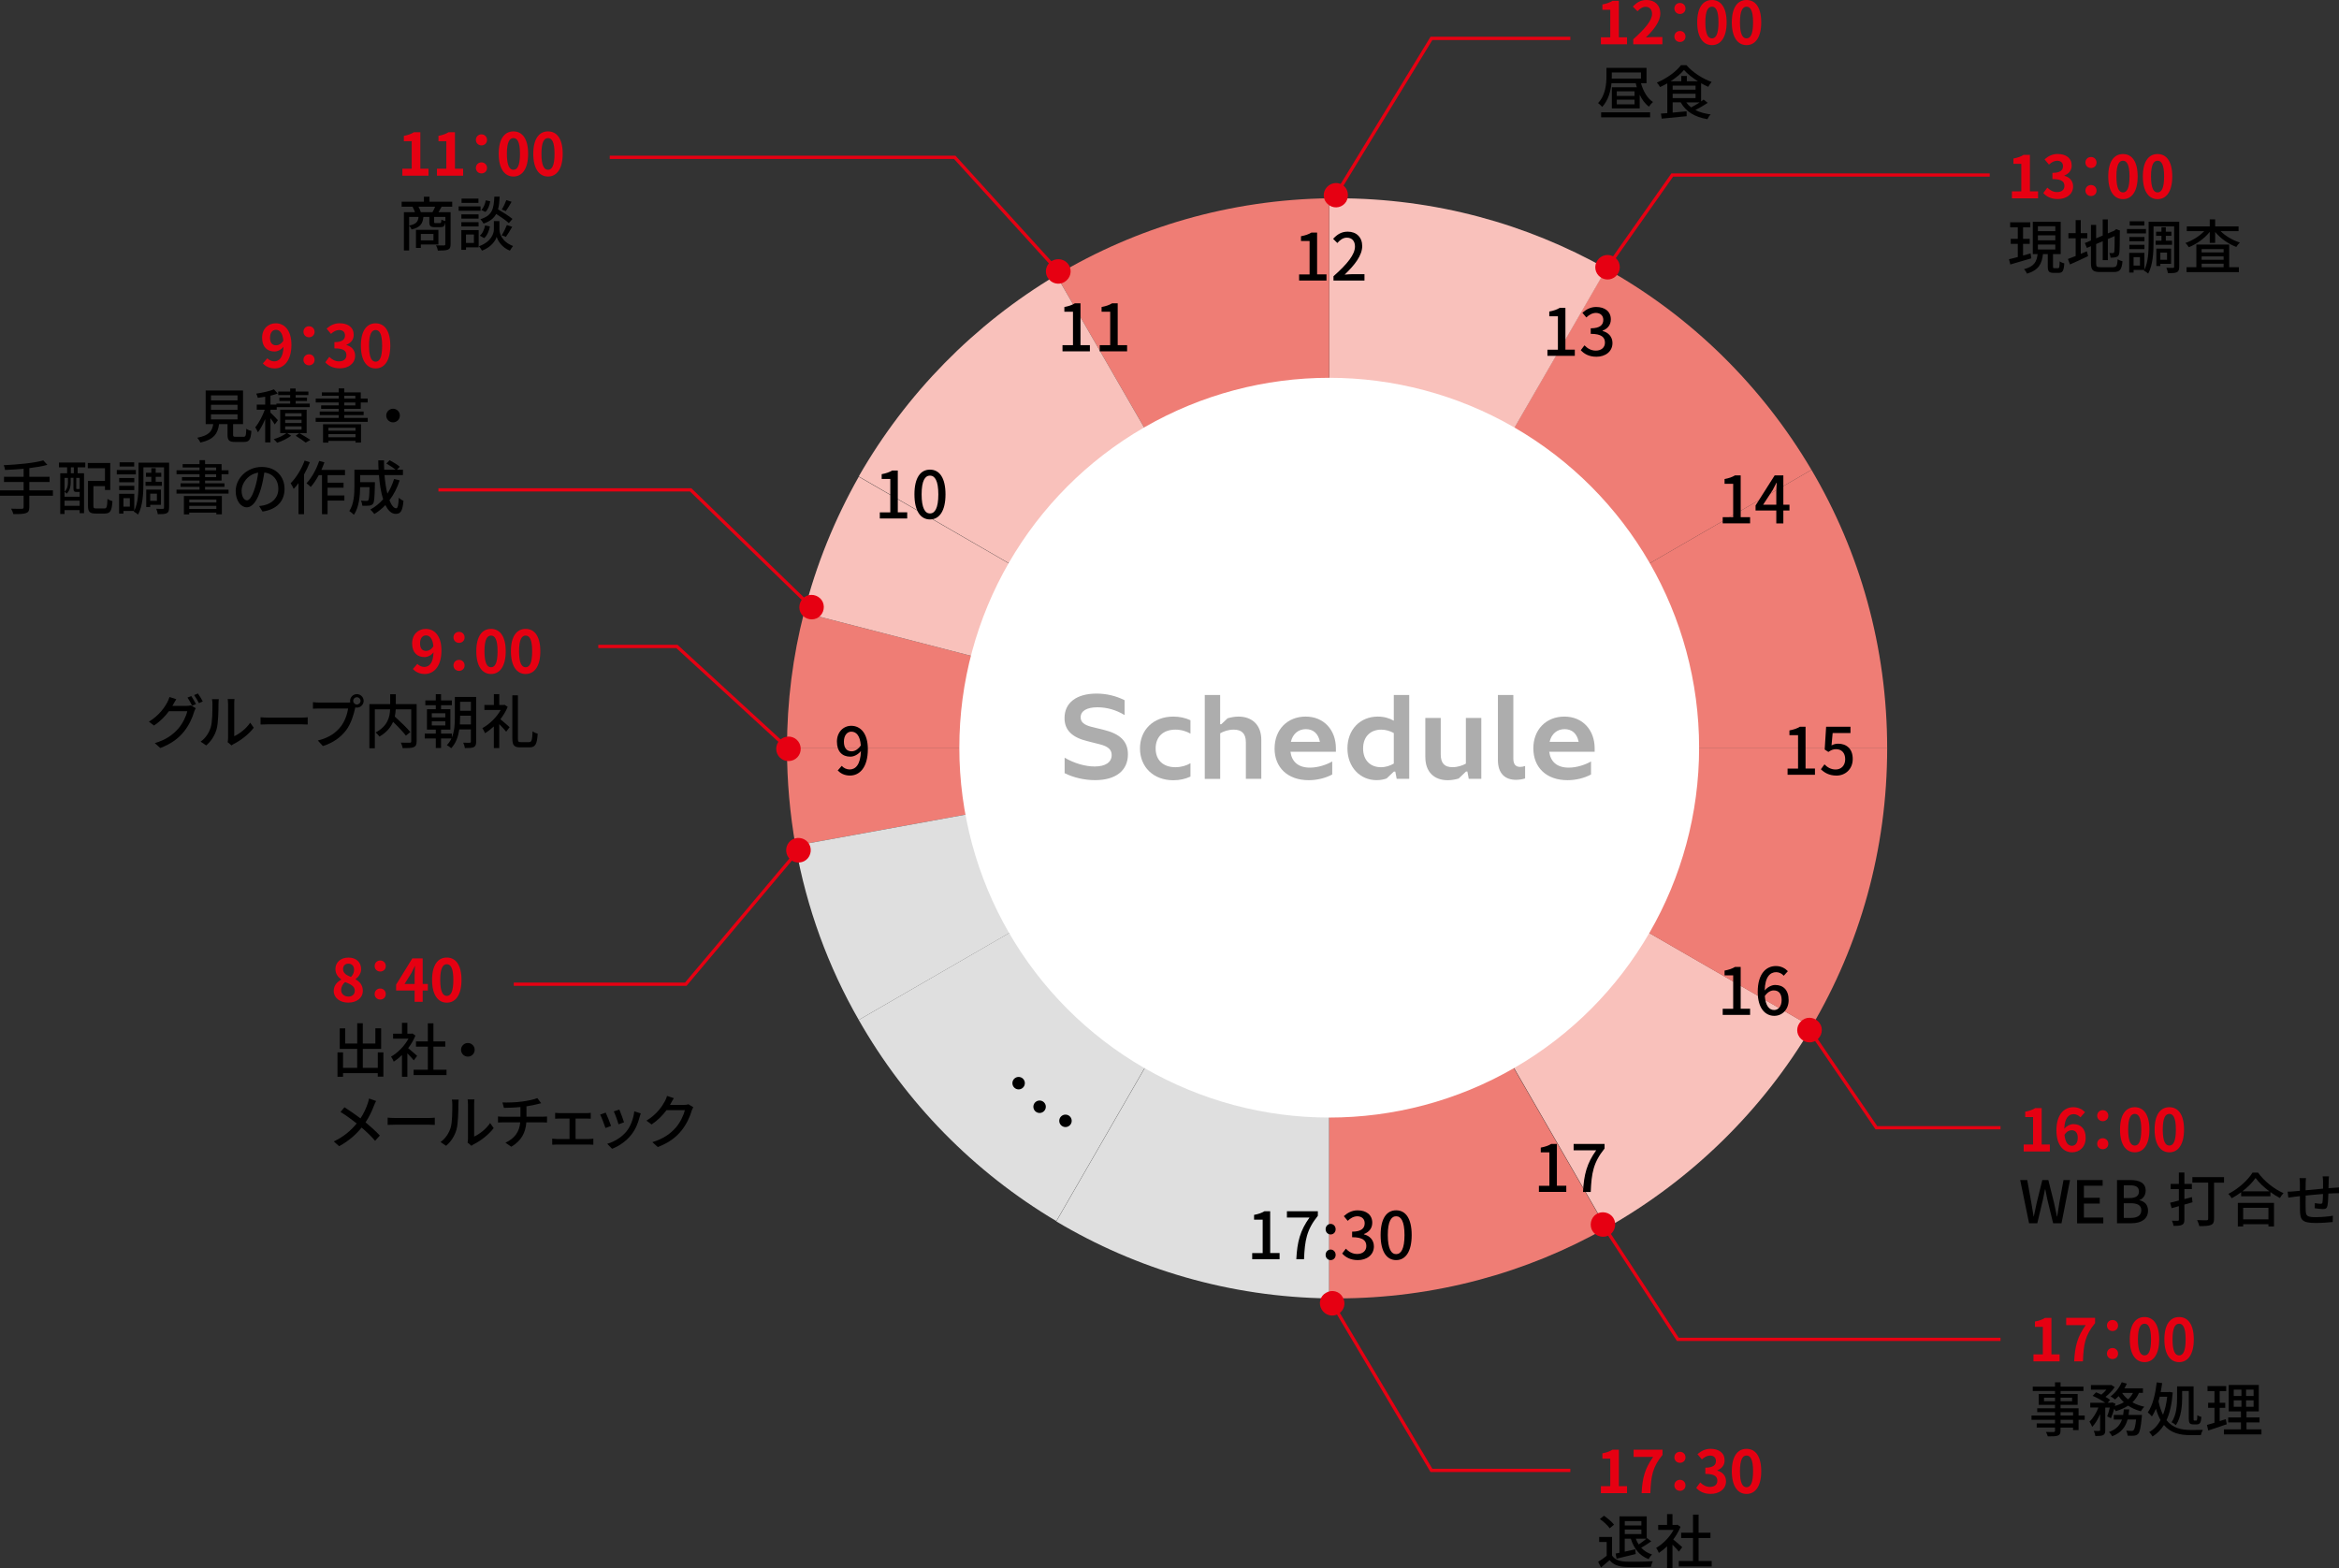 <?xml version="1.0" encoding="UTF-8"?>
<svg id="_レイヤー_2" data-name="レイヤー_2" xmlns="http://www.w3.org/2000/svg" viewBox="0 0 713.92 478.63">
  <rect x="0" y="0" width="713.92" height="478.63" fill="#333333" stroke="none"/>
  <defs>
    <style>
      .cls-1 {
        fill: none;
        stroke: #e60012;
        stroke-miterlimit: 10;
        stroke-width: 1px;
      }

      .cls-2 {
        fill: #dfdfdf;
      }

      .cls-3 {
        fill: #ef7d75;
      }

      .cls-4 {
        isolation: isolate;
      }

      .cls-5 {
        fill: #fff;
      }

      .cls-6 {
        fill: #f9c1bb;
      }

      .cls-7 {
        fill: #adadad;
      }

      .cls-8 {
        fill: #e60012;
      }
    </style>
  </defs>
  <g id="_レイヤー_1-2" data-name="レイヤー_1">
    <g>
      <g>
        <path class="cls-3" d="M405.71,228.42h0l147.2-85c-15.1-25.6-36.7-46.9-62.7-61.4l-84.5,146.4h0Z"/>
        <path class="cls-3" d="M576.01,228.42c0-31-8.4-60.1-23.1-85l-147.2,85h170.3Z"/>
        <path class="cls-6" d="M490.31,374.82c25.9-14.6,47.6-35.8,62.7-61.4l-147.2-85,84.5,146.4Z"/>
        <path class="cls-2" d="M405.71,228.42l-83.3,144.4c24.5,14.6,52.9,23.1,83.3,23.5v-167.9h0Z"/>
        <path class="cls-6" d="M490.31,82.02c-24.3-13.7-52.3-21.5-82.2-21.5h-2.4v167.9l84.6-146.4Z"/>
        <path class="cls-3" d="M405.71,228.42v167.9h2.4c29.8,0,57.9-7.8,82.1-21.5l-84.5-146.4h0Z"/>
        <path class="cls-3" d="M405.71,228.42h0l147.2,85c14.7-24.9,23.1-54,23.1-85h-170.3Z"/>
        <path class="cls-2" d="M262.11,311.32c14.4,25.3,35.2,46.5,60.3,61.4l83.3-144.4-143.6,83Z"/>
        <path class="cls-3" d="M405.71,60.52c-30.4.4-58.9,8.9-83.3,23.5l83.3,144.4V60.52h0Z"/>
        <g>
          <path class="cls-3" d="M240.21,228.42c0,10.1.9,20,2.6,29.7l162.9-29.7h-165.5Z"/>
          <path class="cls-2" d="M405.71,228.42l-162.9,29.7c3.4,19.1,10,37,19.3,53.2l143.6-82.9Z"/>
        </g>
        <path class="cls-6" d="M405.71,228.42h0l-83.3-144.4c-25,14.9-45.8,36.1-60.3,61.4l143.6,83Z"/>
        <g>
          <path class="cls-3" d="M240.21,228.42h165.5l-160.3-41.4c-3.4,13.2-5.2,27.1-5.2,41.4Z"/>
          <path class="cls-6" d="M262.11,145.52c-7.3,12.9-13,26.8-16.7,41.5l160.3,41.4h0l-143.6-82.9Z"/>
        </g>
        <g class="cls-4">
          <path d="M396.51,83.76h3.21v-10.2h-2.63v-1.45c1.37-.26,2.35-.6,3.19-1.12h1.73v12.76h2.87v1.89h-8.36v-1.89Z"/>
          <path d="M407.02,84.31c4.32-3.82,6.55-6.67,6.55-9.08,0-1.59-.86-2.69-2.49-2.69-1.16,0-2.11.74-2.89,1.63l-1.29-1.27c1.25-1.35,2.55-2.19,4.46-2.19,2.69,0,4.42,1.75,4.42,4.4,0,2.83-2.25,5.75-5.36,8.72.76-.08,1.67-.14,2.39-.14h3.66v1.95h-9.46v-1.33Z"/>
        </g>
        <g class="cls-4">
          <path d="M382.19,382.48h3.21v-10.2h-2.63v-1.45c1.37-.26,2.35-.6,3.19-1.12h1.73v12.76h2.87v1.89h-8.36v-1.89Z"/>
          <path d="M399.69,371.64h-6.89v-1.93h9.44v1.39c-3.45,4.3-3.98,7.53-4.22,13.26h-2.35c.26-5.36,1.2-8.78,4.02-12.72Z"/>
          <path d="M404.61,375.21c0-.94.68-1.63,1.53-1.63s1.53.7,1.53,1.63-.68,1.59-1.53,1.59-1.53-.68-1.53-1.59ZM404.61,383.04c0-.94.68-1.63,1.53-1.63s1.53.7,1.53,1.63-.68,1.59-1.53,1.59-1.53-.66-1.53-1.59Z"/>
          <path d="M409.67,382.62l1.12-1.47c.86.88,1.95,1.61,3.46,1.61,1.65,0,2.79-.92,2.79-2.43,0-1.63-1.04-2.69-4.34-2.69v-1.69c2.89,0,3.84-1.1,3.84-2.57,0-1.29-.86-2.11-2.25-2.13-1.13.02-2.09.58-2.93,1.39l-1.19-1.43c1.16-1.04,2.51-1.77,4.2-1.77,2.63,0,4.48,1.35,4.48,3.78,0,1.69-.98,2.87-2.53,3.45v.1c1.69.42,3.03,1.69,3.03,3.66,0,2.65-2.21,4.2-4.9,4.2-2.31,0-3.8-.92-4.78-2.01Z"/>
          <path d="M421.4,376.98c0-5.08,1.85-7.55,4.74-7.55s4.74,2.49,4.74,7.55-1.87,7.65-4.74,7.65-4.74-2.55-4.74-7.65ZM428.69,376.98c0-4.2-1.06-5.73-2.55-5.73s-2.55,1.53-2.55,5.73,1.06,5.83,2.55,5.83,2.55-1.59,2.55-5.83Z"/>
        </g>
        <g class="cls-4">
          <path d="M545.6,234.6h3.21v-10.2h-2.63v-1.45c1.37-.26,2.35-.6,3.19-1.12h1.73v12.76h2.87v1.89h-8.36v-1.89Z"/>
          <path d="M555.78,234.8l1.09-1.49c.84.84,1.89,1.57,3.42,1.57,1.65,0,2.91-1.17,2.91-3.13s-1.11-3.07-2.79-3.07c-.94,0-1.49.28-2.35.84l-1.12-.74.44-6.95h7.43v1.93h-5.44l-.34,3.76c.62-.32,1.21-.52,2.01-.52,2.45,0,4.46,1.45,4.46,4.66s-2.37,5.08-4.94,5.08c-2.31,0-3.76-.94-4.8-1.95Z"/>
        </g>
        <g class="cls-4">
          <path d="M256.93,233.78c.58.66,1.47,1.09,2.41,1.09,1.77,0,3.31-1.43,3.44-5.62-.86,1.06-2.11,1.71-3.23,1.71-2.45,0-4.1-1.53-4.1-4.6,0-2.91,1.99-4.82,4.36-4.82,2.81,0,5.08,2.27,5.08,7.11,0,5.78-2.63,8.08-5.46,8.08-1.69,0-2.89-.68-3.74-1.55l1.23-1.41ZM262.74,227.53c-.22-2.89-1.31-4.2-2.91-4.2-1.25,0-2.25,1.13-2.25,3.05s.84,2.95,2.37,2.95c.9,0,1.91-.52,2.79-1.79Z"/>
        </g>
        <g class="cls-4">
          <path d="M268.53,156.39h3.21v-10.2h-2.63v-1.45c1.37-.26,2.35-.6,3.19-1.12h1.73v12.76h2.87v1.89h-8.36v-1.89Z"/>
          <path d="M279.11,150.9c0-5.08,1.85-7.55,4.74-7.55s4.74,2.49,4.74,7.55-1.87,7.65-4.74,7.65-4.74-2.55-4.74-7.65ZM286.4,150.9c0-4.2-1.06-5.73-2.55-5.73s-2.55,1.53-2.55,5.73,1.06,5.83,2.55,5.83,2.55-1.59,2.55-5.83Z"/>
        </g>
        <g class="cls-4">
          <path d="M324.29,105.36h3.21v-10.2h-2.63v-1.45c1.37-.26,2.35-.6,3.19-1.12h1.73v12.76h2.87v1.89h-8.36v-1.89Z"/>
          <path d="M335.65,105.36h3.21v-10.2h-2.63v-1.45c1.37-.26,2.35-.6,3.19-1.12h1.73v12.76h2.87v1.89h-8.36v-1.89Z"/>
        </g>
        <g class="cls-4">
          <path d="M525.8,157.87h3.21v-10.2h-2.63v-1.45c1.37-.26,2.35-.6,3.19-1.12h1.73v12.76h2.87v1.89h-8.36v-1.89Z"/>
          <path d="M546.19,155.82h-1.87v3.94h-2.15v-3.94h-6.33v-1.53l5.83-9.18h2.65v8.94h1.87v1.77ZM542.17,154.05v-3.84c0-.8.08-2.03.12-2.83h-.08c-.36.74-.76,1.49-1.17,2.25l-2.89,4.42h4.02Z"/>
        </g>
        <g class="cls-4">
          <path d="M525.8,307.91h3.21v-10.2h-2.63v-1.45c1.37-.26,2.35-.6,3.19-1.12h1.73v12.76h2.87v1.89h-8.36v-1.89Z"/>
          <path d="M544.44,297.83c-.54-.64-1.43-1.09-2.29-1.09-1.87,0-3.42,1.41-3.52,5.6.86-1.06,2.13-1.69,3.19-1.69,2.47,0,4.12,1.51,4.12,4.62,0,2.91-1.99,4.8-4.38,4.8-2.79,0-5.06-2.33-5.06-7.31,0-5.64,2.65-7.89,5.54-7.89,1.63,0,2.83.7,3.66,1.57l-1.25,1.39ZM543.8,305.26c0-1.89-.84-2.95-2.41-2.95-.86,0-1.85.46-2.73,1.71.24,2.91,1.29,4.28,2.87,4.28,1.27,0,2.27-1.16,2.27-3.05Z"/>
        </g>
        <g class="cls-4">
          <path d="M472.3,106.74h3.21v-10.2h-2.63v-1.45c1.37-.26,2.35-.6,3.19-1.12h1.73v12.76h2.87v1.89h-8.36v-1.89Z"/>
          <path d="M482.5,106.88l1.12-1.47c.86.88,1.95,1.61,3.46,1.61,1.65,0,2.79-.92,2.79-2.43,0-1.63-1.04-2.69-4.34-2.69v-1.69c2.89,0,3.84-1.1,3.84-2.57,0-1.29-.86-2.11-2.25-2.13-1.13.02-2.09.58-2.93,1.39l-1.2-1.43c1.16-1.04,2.51-1.77,4.2-1.77,2.63,0,4.48,1.35,4.48,3.78,0,1.69-.98,2.87-2.53,3.45v.1c1.69.42,3.03,1.69,3.03,3.66,0,2.65-2.21,4.2-4.9,4.2-2.31,0-3.8-.92-4.78-2.01Z"/>
        </g>
        <g class="cls-4">
          <path d="M469.7,361.94h3.21v-10.2h-2.63v-1.45c1.37-.26,2.35-.6,3.19-1.12h1.73v12.76h2.87v1.89h-8.36v-1.89Z"/>
          <path d="M487.2,351.11h-6.89v-1.93h9.44v1.39c-3.45,4.3-3.98,7.53-4.22,13.26h-2.35c.26-5.36,1.2-8.78,4.02-12.72Z"/>
        </g>
        <g>
          <polyline class="cls-1" points="243.81 259.42 209.31 300.42 156.81 300.42"/>
          <path class="cls-8" d="M240.81,257.12c1.3-1.6,3.7-1.8,5.3-.5,1.6,1.3,1.8,3.7.5,5.3-1.3,1.6-3.7,1.8-5.3.5s-1.8-3.7-.5-5.3Z"/>
        </g>
        <g>
          <polyline class="cls-1" points="240.81 228.72 206.61 197.32 182.61 197.32"/>
          <path class="cls-8" d="M243.21,225.82c1.5,1.4,1.6,3.8.2,5.3-1.4,1.5-3.8,1.6-5.3.2-1.5-1.4-1.6-3.8-.2-5.3,1.4-1.5,3.8-1.6,5.3-.2Z"/>
        </g>
        <g>
          <polyline class="cls-1" points="552.21 314.22 572.71 344.22 610.61 344.22"/>
          <path class="cls-8" d="M549.21,316.52c-1.2-1.7-.7-4,1-5.2s4-.7,5.2,1,.7,4-1,5.2-4,.7-5.2-1Z"/>
        </g>
        <g class="cls-4">
          <g class="cls-4">
            <path class="cls-8" d="M617.69,349.35h2.85v-8.39h-2.4v-1.63c1.33-.25,2.24-.59,3.08-1.11h1.95v11.13h2.49v2.13h-7.98v-2.13Z"/>
            <path class="cls-8" d="M635,341.05c-.47-.54-1.27-.97-2.04-.97-1.52,0-2.78,1.15-2.89,4.46.72-.88,1.86-1.42,2.73-1.42,2.22,0,3.8,1.33,3.8,4.18s-1.9,4.43-4.16,4.43c-2.53,0-4.77-2.03-4.77-6.71,0-4.95,2.46-7.06,5.13-7.06,1.61,0,2.8.68,3.6,1.51l-1.4,1.58ZM634.18,347.3c0-1.58-.74-2.31-1.88-2.31-.72,0-1.51.38-2.17,1.4.25,2.42,1.15,3.35,2.26,3.35.99,0,1.79-.82,1.79-2.44Z"/>
            <path class="cls-8" d="M640.11,340.56c0-.99.75-1.7,1.7-1.7s1.7.72,1.7,1.7-.75,1.67-1.7,1.67-1.7-.72-1.7-1.67ZM640.11,349.12c0-.99.75-1.7,1.7-1.7s1.7.72,1.7,1.7-.75,1.67-1.7,1.67-1.7-.72-1.7-1.67Z"/>
            <path class="cls-8" d="M647.08,344.79c0-4.59,1.79-6.83,4.5-6.83s4.48,2.26,4.48,6.83-1.79,6.94-4.48,6.94-4.5-2.37-4.5-6.94ZM653.57,344.79c0-3.71-.86-4.79-1.99-4.79s-2.01,1.08-2.01,4.79.86,4.88,2.01,4.88,1.99-1.15,1.99-4.88Z"/>
            <path class="cls-8" d="M657.64,344.79c0-4.59,1.79-6.83,4.5-6.83s4.48,2.26,4.48,6.83-1.79,6.94-4.48,6.94-4.5-2.37-4.5-6.94ZM664.13,344.79c0-3.71-.86-4.79-1.99-4.79s-2.01,1.08-2.01,4.79.86,4.88,2.01,4.88,1.99-1.15,1.99-4.88Z"/>
          </g>
          <g class="cls-4">
            <path d="M616.61,360.19h2.15l1.24,6.87.7,4.23h.07c.29-1.42.59-2.83.9-4.23l1.7-6.87h1.83l1.72,6.87c.3,1.38.59,2.8.9,4.23h.09c.21-1.44.45-2.85.66-4.23l1.26-6.87h1.99l-2.6,13.2h-2.56l-1.78-7.33c-.23-1.04-.43-2.03-.61-3.03h-.09c-.18,1-.39,1.99-.61,3.03l-1.74,7.33h-2.51l-2.71-13.2Z"/>
            <path d="M633.98,360.19h7.8v1.74h-5.72v3.68h4.84v1.76h-4.84v4.27h5.92v1.76h-8v-13.2Z"/>
          </g>
          <g class="cls-4">
            <path d="M646.16,360.19h4.09c2.71,0,4.66.86,4.66,3.24,0,1.26-.7,2.46-1.88,2.85v.09c1.51.32,2.6,1.35,2.6,3.14,0,2.62-2.13,3.87-5.06,3.87h-4.41v-13.2ZM650.01,365.69c2.01,0,2.85-.75,2.85-1.99,0-1.38-.93-1.9-2.8-1.9h-1.83v3.89h1.78ZM650.33,371.75c2.06,0,3.25-.73,3.25-2.35,0-1.49-1.15-2.13-3.25-2.13h-2.1v4.48h2.1Z"/>
          </g>
          <g class="cls-4">
            <path d="M669.2,366.98l-2.47.7v4.62c0,.86-.2,1.31-.72,1.56-.55.29-1.33.32-2.58.32-.05-.43-.29-1.13-.5-1.58.79.04,1.56.04,1.78.02.25,0,.34-.09.34-.34v-4.12l-2.21.61-.47-1.65c.75-.18,1.67-.41,2.67-.68v-3.48h-2.51v-1.58h2.51v-3.48h1.69v3.48h2.28v1.58h-2.28v3.05l2.28-.61.2,1.58ZM678.83,360.99h-3.05v11.04c0,1.06-.25,1.6-.97,1.88-.72.3-1.86.34-3.53.34-.09-.5-.41-1.33-.66-1.83,1.2.07,2.51.05,2.9.05.34-.02.47-.13.47-.45v-11.04h-4.82v-1.67h9.66v1.67Z"/>
            <path d="M689.22,357.93c1.92,2.67,4.95,5.04,7.76,6.26-.41.41-.81.98-1.09,1.49-.95-.5-1.96-1.11-2.9-1.81v1.27h-8.93v-1.22c-.91.68-1.9,1.29-2.89,1.83-.2-.39-.68-.99-1.02-1.33,3.07-1.56,6.01-4.25,7.37-6.49h1.7ZM683.04,367.16h11.04v7.21h-1.7v-.7h-7.71v.7h-1.63v-7.21ZM692.68,363.65c-1.69-1.25-3.23-2.71-4.23-4.09-.91,1.33-2.35,2.8-4.03,4.09h8.27ZM684.67,368.67v3.52h7.71v-3.52h-7.71Z"/>
            <path d="M710.86,359.06c-.05.29-.09.97-.09,1.4-.02.75-.04,1.52-.05,2.22.61-.05,1.18-.09,1.68-.12.48-.02,1.08-.05,1.52-.11v1.76c-.29-.02-1.08.02-1.52.02-.47.02-1.06.04-1.72.09-.04,1.33-.11,2.87-.27,3.66-.16.84-.57,1.08-1.43,1.08-.63,0-1.94-.18-2.47-.27l.04-1.56c.57.11,1.33.21,1.7.21s.57-.05.63-.43c.09-.56.14-1.56.16-2.56-1.7.12-3.64.32-5.29.48-.02,1.74-.04,3.5,0,4.21.05,1.83.12,2.38,3.01,2.38,1.85,0,4.07-.21,5.29-.43l-.05,1.92c-1.2.12-3.37.29-5.13.29-4.32,0-4.79-.97-4.86-3.89-.02-.75-.02-2.56-.02-4.3-.66.07-1.2.12-1.6.18-.56.07-1.47.2-1.94.27l-.2-1.81c.54,0,1.27-.04,2.01-.11.39-.04.99-.09,1.72-.16v-2.17c0-.61-.04-1.13-.11-1.7h1.97c-.05.48-.09.98-.09,1.61,0,.5,0,1.25-.02,2.1,1.63-.16,3.55-.34,5.32-.5v-2.29c0-.41-.07-1.13-.12-1.45h1.92Z"/>
          </g>
        </g>
        <g>
          <polyline class="cls-1" points="489.11 373.62 512.11 408.82 610.61 408.82"/>
          <path class="cls-8" d="M486.11,375.82c-1.1-1.7-.6-4.1,1.1-5.2s4.1-.6,5.2,1.1.6,4.1-1.1,5.2-4.1.6-5.2-1.1Z"/>
        </g>
        <g>
          <polyline class="cls-1" points="323.21 83.02 291.41 48.02 186.11 48.02"/>
          <path class="cls-8" d="M325.81,80.32c1.4,1.5,1.3,3.9-.3,5.3-1.5,1.4-3.9,1.3-5.3-.3-1.4-1.5-1.3-3.9.3-5.3,1.6-1.3,3.9-1.2,5.3.3Z"/>
        </g>
        <g>
          <polyline class="cls-1" points="407.61 59.72 436.91 11.72 479.31 11.72"/>
          <path class="cls-8" d="M410.91,61.52c-1.1,1.8-3.4,2.3-5.1,1.2-1.8-1.1-2.3-3.4-1.2-5.1s3.4-2.3,5.1-1.2c1.7,1,2.2,3.3,1.2,5.1Z"/>
        </g>
        <g class="cls-4">
          <g class="cls-4">
            <path class="cls-8" d="M488.64,11.38h2.85V2.99h-2.4v-1.63c1.33-.25,2.24-.59,3.08-1.11h1.95v11.13h2.49v2.13h-7.98v-2.13Z"/>
            <path class="cls-8" d="M498.5,11.99c3.6-3.23,5.74-5.72,5.74-7.76,0-1.34-.74-2.15-1.99-2.15-.97,0-1.77.63-2.44,1.36l-1.43-1.43c1.22-1.29,2.4-2.01,4.21-2.01,2.51,0,4.18,1.61,4.18,4.09s-1.99,4.98-4.41,7.35c.66-.07,1.54-.14,2.15-.14h2.89v2.22h-8.89v-1.52Z"/>
            <path class="cls-8" d="M511.06,2.6c0-.99.75-1.7,1.7-1.7s1.7.72,1.7,1.7-.75,1.67-1.7,1.67-1.7-.72-1.7-1.67ZM511.06,11.15c0-.99.75-1.7,1.7-1.7s1.7.72,1.7,1.7-.75,1.67-1.7,1.67-1.7-.72-1.7-1.67Z"/>
            <path class="cls-8" d="M518.03,6.83c0-4.59,1.79-6.83,4.5-6.83s4.48,2.26,4.48,6.83-1.79,6.94-4.48,6.94-4.5-2.37-4.5-6.94ZM524.52,6.83c0-3.71-.86-4.79-1.99-4.79s-2.01,1.08-2.01,4.79.86,4.88,2.01,4.88,1.99-1.15,1.99-4.88Z"/>
            <path class="cls-8" d="M528.59,6.83c0-4.59,1.79-6.83,4.5-6.83s4.48,2.26,4.48,6.83-1.79,6.94-4.48,6.94-4.5-2.37-4.5-6.94ZM535.08,6.83c0-3.71-.86-4.79-1.99-4.79s-2.01,1.08-2.01,4.79.86,4.88,2.01,4.88,1.99-1.15,1.99-4.88Z"/>
          </g>
          <g class="cls-4">
            <path d="M500.87,25.41c.7,2.44,1.94,4.63,3.66,5.72-.39.32-.93.97-1.22,1.43-1.18-.86-2.12-2.13-2.83-3.64v4.16h-8.5v-6.44h7.62c-.13-.39-.23-.82-.34-1.24h-7.4c-.23,2.42-.97,5.24-2.83,7.23-.25-.3-.92-.95-1.25-1.17,2.28-2.42,2.55-5.86,2.55-8.28v-2.46h12.23v4.68h-1.67ZM488.71,34.29h14.95v1.52h-14.95v-1.52ZM491.96,23.23c0,.23,0,.48-.02.75h8.93v-1.85h-8.91v1.09ZM498.9,27.87h-5.42v1.42h5.42v-1.42ZM498.9,30.43h-5.42v1.43h5.42v-1.43Z"/>
            <path d="M521.23,31.37c-1.13.79-2.53,1.6-3.77,2.22,1.29.66,2.87,1.09,4.68,1.34-.36.32-.79,1-1,1.45-3.85-.66-6.58-2.29-8.14-5.13h-2.46v3.12c1.34-.12,2.81-.25,4.25-.39l.02,1.49c-2.73.29-5.59.56-7.62.74l-.23-1.54c.57-.04,1.22-.09,1.94-.14v-9.09c-.72.41-1.47.81-2.21,1.13-.18-.38-.63-.99-.97-1.36,2.99-1.24,5.93-3.39,7.35-5.31h1.67c1.95,2.22,4.95,4.14,7.69,5.11-.36.43-.77,1.02-1.04,1.49-.7-.3-1.43-.68-2.17-1.09v5.56c.29-.2.54-.39.77-.57l1.24.99ZM518.24,24.8c-1.67-1.04-3.23-2.28-4.25-3.44-.93,1.13-2.4,2.37-4.07,3.44h3.25v-1.61h1.7v1.61h3.37ZM510.54,27.37h6.99v-1.24h-6.99v1.24ZM510.54,29.95h6.99v-1.33h-6.99v1.33ZM514.69,31.26c.41.57.91,1.08,1.49,1.52.84-.43,1.78-.99,2.6-1.52h-4.09Z"/>
          </g>
        </g>
        <g>
          <polyline class="cls-1" points="406.51 397.62 436.91 448.82 479.31 448.82"/>
          <path class="cls-8" d="M403.41,399.72c-1.1-1.8-.5-4.1,1.3-5.1,1.8-1.1,4.1-.5,5.1,1.3,1.1,1.8.5,4.1-1.3,5.1-1.7,1.1-4,.5-5.1-1.3Z"/>
        </g>
        <g class="cls-4">
          <g class="cls-4">
            <path class="cls-8" d="M488.64,453.63h2.85v-8.39h-2.4v-1.63c1.33-.25,2.24-.59,3.08-1.11h1.95v11.13h2.49v2.13h-7.98v-2.13Z"/>
            <path class="cls-8" d="M504.59,444.7h-5.97v-2.21h8.82v1.6c-3.08,3.77-3.5,6.47-3.71,11.67h-2.67c.23-4.61,1-7.55,3.53-11.06Z"/>
            <path class="cls-8" d="M511.06,444.84c0-.99.75-1.7,1.7-1.7s1.7.72,1.7,1.7-.75,1.67-1.7,1.67-1.7-.72-1.7-1.67ZM511.06,453.39c0-.99.75-1.7,1.7-1.7s1.7.72,1.7,1.7-.75,1.67-1.7,1.67-1.7-.72-1.7-1.67Z"/>
            <path class="cls-8" d="M517.71,454.17l1.24-1.67c.79.77,1.76,1.36,2.96,1.36,1.34,0,2.26-.66,2.26-1.85,0-1.31-.77-2.12-3.66-2.12v-1.9c2.44,0,3.23-.84,3.23-2.03,0-1.04-.65-1.65-1.78-1.67-.95.02-1.72.47-2.51,1.18l-1.34-1.61c1.15-1,2.42-1.63,3.98-1.63,2.56,0,4.3,1.25,4.3,3.53,0,1.43-.81,2.47-2.22,3.03v.09c1.51.41,2.65,1.52,2.65,3.26,0,2.44-2.13,3.85-4.66,3.85-2.1,0-3.51-.79-4.45-1.85Z"/>
            <path class="cls-8" d="M528.59,449.07c0-4.59,1.79-6.83,4.5-6.83s4.48,2.26,4.48,6.83-1.79,6.94-4.48,6.94-4.5-2.37-4.5-6.94ZM535.08,449.07c0-3.71-.86-4.79-1.99-4.79s-2.01,1.08-2.01,4.79.86,4.88,2.01,4.88,1.99-1.15,1.99-4.88Z"/>
          </g>
          <g class="cls-4">
            <path d="M492.03,474.79c.79,1.24,2.26,1.81,4.23,1.88,1.99.07,5.97.02,8.21-.12-.2.39-.47,1.18-.56,1.7-2.03.09-5.63.12-7.67.04-2.28-.09-3.82-.68-4.95-2.06-.84.74-1.7,1.45-2.63,2.22l-.86-1.72c.81-.5,1.76-1.16,2.6-1.85v-4.21h-2.29v-1.54h3.93v5.67ZM491.31,466.49c-.56-.84-1.85-2.04-2.98-2.83l1.24-1c1.11.77,2.46,1.88,3.07,2.73l-1.33,1.11ZM493.12,474.2c.36-.07.75-.14,1.18-.23v-11.12h8.32v6.69l.09-.07,1.29,1c-.97.7-2.1,1.43-3.07,1.95.86.93,1.97,1.65,3.32,2.06-.36.34-.82.97-1.06,1.42-2.78-1.02-4.48-3.23-5.43-6.24h-1.85v3.96c1.02-.21,2.12-.46,3.21-.72l.13,1.45c-2.04.52-4.2,1.02-5.84,1.42l-.29-1.58ZM495.92,464.29v1.33h5.07v-1.33h-5.07ZM500.99,468.25v-1.38h-5.07v1.38h5.07ZM499.29,469.67c.23.63.52,1.22.88,1.76.79-.52,1.69-1.2,2.33-1.76h-3.21Z"/>
            <path d="M512.44,473.61c-.41-.52-1.22-1.38-1.96-2.12v7.13h-1.65v-6.62c-.81.79-1.67,1.47-2.51,2.01-.16-.43-.57-1.22-.82-1.54,2.04-1.17,4.11-3.25,5.32-5.49h-4.7v-1.52h2.71v-3.3h1.65v3.3h1.24l.29-.05.93.63c-.54,1.36-1.33,2.67-2.22,3.86.84.68,2.33,1.97,2.74,2.35l-1.02,1.36ZM522.45,476.48v1.65h-10.04v-1.65h4.34v-7.03h-3.62v-1.61h3.62v-5.52h1.7v5.52h3.62v1.61h-3.62v7.03h4Z"/>
          </g>
        </g>
        <g>
          <polyline class="cls-1" points="490.51 81.72 510.41 53.42 607.31 53.42"/>
          <path class="cls-8" d="M493.71,83.72c-1.2,1.7-3.5,2.1-5.2.9s-2.1-3.5-.9-5.2,3.5-2.1,5.2-.9c1.7,1.1,2.1,3.5.9,5.2Z"/>
        </g>
        <g class="cls-4">
          <g class="cls-4">
            <path class="cls-8" d="M614.1,58.41h2.85v-8.39h-2.4v-1.63c1.33-.25,2.24-.59,3.08-1.11h1.95v11.13h2.49v2.13h-7.98v-2.13Z"/>
            <path class="cls-8" d="M623.65,58.94l1.24-1.67c.79.77,1.76,1.36,2.96,1.36,1.34,0,2.26-.66,2.26-1.85,0-1.31-.77-2.12-3.66-2.12v-1.9c2.44,0,3.23-.84,3.23-2.03,0-1.04-.65-1.65-1.78-1.67-.95.02-1.72.47-2.51,1.18l-1.34-1.61c1.15-1,2.42-1.63,3.98-1.63,2.56,0,4.3,1.25,4.3,3.53,0,1.43-.81,2.47-2.22,3.03v.09c1.51.41,2.65,1.52,2.65,3.26,0,2.44-2.13,3.85-4.66,3.85-2.1,0-3.51-.79-4.45-1.85Z"/>
            <path class="cls-8" d="M636.52,49.62c0-.99.75-1.7,1.7-1.7s1.7.72,1.7,1.7-.75,1.67-1.7,1.67-1.7-.72-1.7-1.67ZM636.52,58.17c0-.99.75-1.7,1.7-1.7s1.7.72,1.7,1.7-.75,1.67-1.7,1.67-1.7-.72-1.7-1.67Z"/>
            <path class="cls-8" d="M643.49,53.85c0-4.59,1.79-6.83,4.5-6.83s4.48,2.26,4.48,6.83-1.79,6.94-4.48,6.94-4.5-2.37-4.5-6.94ZM649.98,53.85c0-3.71-.86-4.79-1.99-4.79s-2.01,1.08-2.01,4.79.86,4.88,2.01,4.88,1.99-1.15,1.99-4.88Z"/>
            <path class="cls-8" d="M654.05,53.85c0-4.59,1.79-6.83,4.5-6.83s4.48,2.26,4.48,6.83-1.79,6.94-4.48,6.94-4.5-2.37-4.5-6.94ZM660.54,53.85c0-3.71-.86-4.79-1.99-4.79s-2.01,1.08-2.01,4.79.86,4.88,2.01,4.88,1.99-1.15,1.99-4.88Z"/>
          </g>
          <g class="cls-4">
            <path d="M620.02,78.85c-2.24.68-4.63,1.36-6.42,1.88l-.41-1.6c.75-.16,1.69-.41,2.69-.68v-4.02h-2.15v-1.54h2.15v-3.5h-2.33v-1.54h6.15v1.54h-2.21v3.5h2.03v1.54h-2.03v3.57l2.29-.65.23,1.49ZM628.17,81.85c.38,0,.45-.27.5-2.08.32.27.99.52,1.4.63-.14,2.29-.54,2.89-1.7,2.89h-1.56c-1.43,0-1.78-.47-1.78-1.95v-3.78h-1.47c-.32,2.87-1.22,4.86-4.86,5.97-.16-.39-.59-1.06-.93-1.36,3.21-.84,3.89-2.37,4.16-4.61h-1.47v-9.86h8.52v9.86h-2.35v3.76c0,.48.07.54.45.54h1.09ZM622.02,70.55h5.31v-1.49h-5.31v1.49ZM622.02,73.35h5.31v-1.51h-5.31v1.51ZM622.02,76.15h5.31v-1.51h-5.31v1.51Z"/>
            <path d="M635.09,77.49c.61-.27,1.25-.54,1.87-.79l.38,1.47c-1.88.92-3.93,1.85-5.52,2.55l-.65-1.67c.65-.23,1.47-.56,2.37-.91v-5.4h-2.21v-1.58h2.21v-3.98h1.56v3.98h1.99v1.58h-1.99v4.75ZM645.06,81.54c.99,0,1.17-.47,1.31-2.42.38.27,1.02.54,1.47.63-.23,2.47-.74,3.28-2.69,3.28h-4.11c-2.21,0-2.83-.56-2.83-2.71v-5.18l-1.24.54-.63-1.49,1.87-.79v-4.75h1.58v4.09l2.01-.84v-4.93h1.56v4.27l1.95-.82.32-.25.29-.23,1.17.45-.07.29c0,3.35-.04,5.79-.14,6.49-.09.75-.39,1.15-.95,1.29-.48.18-1.2.2-1.72.2-.05-.43-.2-1.06-.38-1.42.38.02.86.02,1.04.02.23,0,.39-.07.47-.45.07-.34.11-2.01.11-4.75l-2.08.9v6.44h-1.56v-5.77l-2.01.86v5.88c0,1,.2,1.2,1.34,1.2h3.93Z"/>
            <path d="M655,71.23h-5.81v-1.33h5.81v1.33ZM665.15,81.42c0,.88-.18,1.4-.72,1.67-.52.27-1.42.3-2.73.3-.05-.43-.27-1.2-.47-1.65.88.05,1.76.04,2.01.02.27,0,.36-.07.36-.34v-12.33h-6.29v5.06c0,2.78-.2,6.78-1.63,9.36-.27-.27-.95-.74-1.31-.91l.11-.2h-3.26v.79h-1.33v-6.02h4.63v5.16c1.18-2.38,1.29-5.67,1.29-8.17v-6.49h9.34v13.77ZM654.54,73.64h-4.61v-1.29h4.61v1.29ZM649.93,74.73h4.61v1.31h-4.61v-1.31ZM654.5,68.85h-4.46v-1.31h4.46v1.31ZM653.17,78.49h-1.95v2.58h1.95v-2.58ZM659.73,73.47v-1.49h-1.63v-1.25h1.63v-1.38h1.33v1.38h1.7v1.25h-1.7v1.49h1.9v1.25h-5v-1.25h1.77ZM659.39,80.54v.66h-1.22v-5.31h4.5v4.64h-3.28ZM659.39,77.11v2.19h2.04v-2.19h-2.04Z"/>
            <path d="M677.78,70.55c1.49,1.51,3.73,2.81,5.88,3.48-.36.32-.84.93-1.08,1.34-2.4-.88-4.84-2.6-6.46-4.57v3.33h-1.65v-3.37c-1.6,2.03-4.03,3.76-6.4,4.7-.21-.38-.68-.99-1.04-1.29,2.1-.7,4.29-2.08,5.76-3.62h-5.33v-1.45h7.01v-2.15h1.65v2.15h7.14v1.45h-5.49ZM680.4,81.56h2.96v1.51h-15.97v-1.51h2.99v-6.92h10.02v6.92ZM671.99,76.04v1h6.71v-1h-6.71ZM678.7,78.26h-6.71v1.04h6.71v-1.04ZM671.99,81.56h6.71v-1.06h-6.71v1.06Z"/>
          </g>
        </g>
      </g>
      <circle class="cls-5" cx="405.71" cy="228.22" r="112.9"/>
      <g class="cls-4">
        <g class="cls-4">
          <path class="cls-8" d="M101.86,302.5c0-1.7,1.04-2.8,2.28-3.46v-.09c-1.02-.74-1.76-1.74-1.76-3.16,0-2.13,1.69-3.5,4-3.5s3.85,1.42,3.85,3.53c0,1.31-.82,2.4-1.7,3.03v.09c1.22.66,2.22,1.74,2.22,3.55,0,2.01-1.77,3.55-4.46,3.55-2.53,0-4.43-1.47-4.43-3.55ZM108.29,302.41c0-1.38-1.22-1.95-2.94-2.65-.72.57-1.22,1.47-1.22,2.46,0,1.2.99,1.97,2.22,1.97,1.11,0,1.94-.63,1.94-1.78ZM108.08,295.99c0-1.08-.65-1.85-1.76-1.85-.9,0-1.61.59-1.61,1.65,0,1.26,1.02,1.87,2.42,2.42.65-.68.95-1.43.95-2.22Z"/>
          <path class="cls-8" d="M114.35,294.88c0-.99.75-1.7,1.7-1.7s1.7.72,1.7,1.7-.75,1.67-1.7,1.67-1.7-.72-1.7-1.67ZM114.35,303.43c0-.99.75-1.7,1.7-1.7s1.7.72,1.7,1.7-.75,1.67-1.7,1.67-1.7-.72-1.7-1.67Z"/>
          <path class="cls-8" d="M130.59,302.35h-1.58v3.44h-2.46v-3.44h-5.65v-1.79l4.95-8.03h3.16v7.82h1.58v2.01ZM126.56,300.35v-2.71c0-.77.07-1.97.11-2.74h-.07c-.32.7-.68,1.43-1.06,2.15l-2.06,3.3h3.08Z"/>
          <path class="cls-8" d="M131.88,299.11c0-4.59,1.79-6.83,4.5-6.83s4.48,2.26,4.48,6.83-1.79,6.94-4.48,6.94-4.5-2.37-4.5-6.94ZM138.37,299.11c0-3.71-.86-4.79-1.99-4.79s-2.01,1.08-2.01,4.79.86,4.88,2.01,4.88,1.99-1.15,1.99-4.88Z"/>
        </g>
        <g class="cls-4">
          <path d="M117.02,321.22v7.41h-1.72v-1.06h-10.6v1.09h-1.69v-7.44h1.69v4.72h4.32v-5.79h-5.32v-6.26h1.67v4.64h3.66v-6.2h1.7v6.2h3.84v-4.66h1.76v6.28h-5.59v5.79h4.57v-4.72h1.72Z"/>
          <path d="M126.29,323.65c-.41-.52-1.22-1.38-1.95-2.12v7.14h-1.65v-6.62c-.81.79-1.67,1.47-2.51,2.01-.16-.43-.57-1.22-.82-1.54,2.04-1.16,4.11-3.24,5.32-5.49h-4.7v-1.52h2.71v-3.3h1.65v3.3h1.24l.29-.05.93.63c-.54,1.36-1.33,2.67-2.22,3.85.84.68,2.33,1.97,2.74,2.35l-1.02,1.36ZM136.29,326.51v1.65h-10.04v-1.65h4.34v-7.03h-3.62v-1.61h3.62v-5.52h1.7v5.52h3.62v1.61h-3.62v7.03h4Z"/>
        </g>
        <g class="cls-4">
          <path d="M142.8,318.36c1.15,0,2.08.93,2.08,2.08s-.93,2.08-2.08,2.08-2.08-.93-2.08-2.08.93-2.08,2.08-2.08Z"/>
        </g>
        <g class="cls-4">
          <path d="M114.8,336.06c-.22.36-.5,1.04-.66,1.43-.56,1.51-1.43,3.41-2.56,5.09,1.58,1.31,3.12,2.71,4.36,4.03l-1.45,1.6c-1.29-1.49-2.62-2.76-4.11-4.03-1.63,1.99-3.8,4.03-6.87,5.68l-1.63-1.45c3.05-1.45,5.22-3.32,6.99-5.49-1.31-1.04-3.16-2.42-4.93-3.51l1.2-1.43c1.49.95,3.46,2.31,4.89,3.39,1.04-1.56,1.72-3.12,2.22-4.59.14-.41.32-1.06.39-1.47l2.15.75Z"/>
          <path d="M118.31,341.15c.57.05,1.69.11,2.65.11h9.74c.88,0,1.58-.07,2.01-.11v2.21c-.39-.02-1.2-.07-1.99-.07h-9.75c-1,0-2.06.04-2.65.07v-2.21Z"/>
          <path d="M134.46,348.59c1.54-1.09,2.56-2.71,3.08-4.36.52-1.6.52-5.09.52-7.15,0-.61-.04-1.04-.14-1.45h2.08c-.02.14-.09.81-.09,1.43,0,2.04-.07,5.86-.56,7.66-.54,1.97-1.67,3.73-3.19,5.02l-1.7-1.15ZM142.71,348.75c.07-.3.13-.72.13-1.13v-10.61c0-.74-.11-1.33-.11-1.43h2.08c-.02.11-.09.7-.09,1.43v9.91c1.56-.7,3.59-2.22,4.88-4.12l1.08,1.54c-1.52,2.03-4.03,3.91-6.1,4.95-.3.14-.48.3-.68.45l-1.18-.99Z"/>
          <path d="M165.45,340.87c.38,0,1.11-.04,1.51-.07v1.83c-.43-.04-1-.05-1.47-.05h-4.84c-.23,3.17-1.54,5.65-4.59,7.44l-1.79-1.22c2.78-1.31,4.25-3.26,4.52-6.22h-5.16c-.56,0-1.18.02-1.63.05v-1.85c.43.05,1.06.09,1.61.09h5.24v-2.96c-1.77.18-3.73.23-5.04.25l-.45-1.65c1.36.05,4.12,0,6.08-.29,1.7-.23,3.68-.65,4.57-1.04l1.17,1.56c-.48.13-.88.22-1.17.29-.9.23-2.12.48-3.32.66v3.17h4.77Z"/>
          <path d="M179.83,347.66c.47,0,.91-.05,1.27-.11v1.86c-.38-.04-.97-.05-1.27-.05h-9.92c-.41,0-.9.02-1.36.05v-1.86c.45.05.95.11,1.36.11h3.93v-6.24h-3.07c-.34,0-.95.02-1.33.05v-1.79c.39.05.99.09,1.31.09h8.23c.45,0,.93-.04,1.33-.09v1.79c-.41-.04-.91-.05-1.33-.05h-3.3v6.24h4.14Z"/>
          <path d="M186.51,343.68l-1.7.63c-.31-.95-1.24-3.39-1.63-4.09l1.69-.61c.41.82,1.31,3.1,1.65,4.07ZM195.58,339.83c-.16.45-.27.77-.34,1.08-.48,1.9-1.25,3.8-2.51,5.4-1.65,2.12-3.87,3.55-5.9,4.34l-1.49-1.52c2.03-.57,4.39-1.94,5.88-3.78,1.24-1.54,2.13-3.87,2.38-6.13l1.97.63ZM190.47,342.57l-1.69.61c-.21-.84-1.02-3.08-1.43-3.94l1.69-.56c.32.75,1.2,3.1,1.43,3.89Z"/>
          <path d="M211.61,337.96c-.18.29-.38.73-.5,1.09-.48,1.72-1.54,4.12-3.16,6.1-1.65,2.03-3.82,3.68-7.17,4.97l-1.67-1.49c3.46-1.04,5.59-2.64,7.19-4.48,1.33-1.52,2.4-3.78,2.73-5.29h-5.59c-1.15,1.54-2.67,3.12-4.55,4.37l-1.58-1.17c3.12-1.86,4.79-4.36,5.63-5.93.21-.36.52-1.09.66-1.61l2.08.68c-.36.54-.73,1.24-.93,1.6-.07.14-.16.3-.25.45h4.3c.5,0,1-.05,1.34-.18l1.47.9Z"/>
        </g>
      </g>
      <g class="cls-4">
        <g class="cls-4">
          <path class="cls-8" d="M127.39,202.65c.48.52,1.31.93,2.1.93,1.49,0,2.73-1.13,2.83-4.46-.68.9-1.81,1.45-2.73,1.45-2.21,0-3.8-1.36-3.8-4.18s1.9-4.43,4.18-4.43c2.51,0,4.77,1.97,4.77,6.58,0,5.02-2.46,7.19-5.09,7.19-1.65,0-2.85-.7-3.64-1.51l1.38-1.58ZM132.28,197.27c-.23-2.42-1.15-3.32-2.28-3.32-.99,0-1.79.81-1.79,2.44s.73,2.29,1.88,2.29c.72,0,1.54-.39,2.19-1.42Z"/>
          <path class="cls-8" d="M138.41,194.56c0-.99.75-1.7,1.7-1.7s1.7.72,1.7,1.7-.75,1.67-1.7,1.67-1.7-.72-1.7-1.67ZM138.41,203.11c0-.99.75-1.7,1.7-1.7s1.7.72,1.7,1.7-.75,1.67-1.7,1.67-1.7-.72-1.7-1.67Z"/>
          <path class="cls-8" d="M145.38,198.79c0-4.59,1.79-6.83,4.5-6.83s4.48,2.26,4.48,6.83-1.79,6.94-4.48,6.94-4.5-2.37-4.5-6.94ZM151.87,198.79c0-3.71-.86-4.79-1.99-4.79s-2.01,1.08-2.01,4.79.86,4.88,2.01,4.88,1.99-1.15,1.99-4.88Z"/>
          <path class="cls-8" d="M155.94,198.79c0-4.59,1.79-6.83,4.5-6.83s4.48,2.26,4.48,6.83-1.79,6.94-4.48,6.94-4.5-2.37-4.5-6.94ZM162.43,198.79c0-3.71-.86-4.79-1.99-4.79s-2.01,1.08-2.01,4.79.86,4.88,2.01,4.88,1.99-1.15,1.99-4.88Z"/>
        </g>
        <g class="cls-4">
          <path d="M56.94,215.46c.5,0,1-.05,1.34-.18l1.47.9c-.18.29-.38.74-.5,1.09-.48,1.72-1.54,4.12-3.16,6.1-1.65,2.03-3.82,3.68-7.17,4.95l-1.67-1.49c3.46-1.02,5.59-2.62,7.19-4.46,1.33-1.54,2.4-3.78,2.73-5.29h-5.61c-1.13,1.54-2.67,3.12-4.54,4.38l-1.58-1.17c3.12-1.88,4.79-4.36,5.63-5.93.21-.38.52-1.09.66-1.61l2.08.68c-.36.54-.74,1.22-.93,1.58-.09.16-.16.3-.27.47h4.32ZM58.37,212.45c.45.65,1.09,1.76,1.45,2.46l-1.18.5c-.36-.72-.93-1.79-1.42-2.47l1.15-.48ZM60.4,211.67c.48.66,1.17,1.79,1.49,2.44l-1.17.52c-.38-.77-.97-1.79-1.47-2.47l1.15-.48Z"/>
          <path d="M61.24,226.38c1.54-1.09,2.56-2.71,3.08-4.36.52-1.6.52-5.09.52-7.15,0-.61-.04-1.04-.14-1.45h2.08c-.02.14-.09.81-.09,1.43,0,2.04-.07,5.86-.56,7.66-.54,1.97-1.67,3.73-3.19,5.02l-1.7-1.15ZM69.48,226.54c.07-.3.13-.72.13-1.13v-10.61c0-.74-.11-1.33-.11-1.43h2.08c-.02.11-.09.7-.09,1.43v9.91c1.56-.7,3.59-2.22,4.88-4.12l1.08,1.54c-1.52,2.03-4.03,3.91-6.1,4.95-.3.14-.48.3-.68.45l-1.18-.99Z"/>
          <path d="M79.52,218.94c.57.05,1.69.11,2.65.11h9.74c.88,0,1.58-.07,2.01-.11v2.21c-.39-.02-1.2-.07-1.99-.07h-9.75c-1,0-2.06.04-2.65.07v-2.21Z"/>
          <path d="M106.16,214.45c.21,0,.48,0,.75-.04-.04-.16-.05-.32-.05-.48,0-1.13.93-2.06,2.06-2.06s2.08.93,2.08,2.06-.93,2.06-2.08,2.06c-.16,0-.32-.02-.47-.05l-.09.34c-.39,1.83-1.24,4.66-2.69,6.58-1.63,2.12-3.87,3.84-7.12,4.86l-1.54-1.69c3.51-.86,5.54-2.4,7.01-4.27,1.24-1.58,2.01-3.87,2.24-5.5h-8.8c-.77,0-1.49.04-1.94.05v-1.99c.5.07,1.34.13,1.94.13h8.7ZM110.05,213.93c0-.61-.5-1.11-1.13-1.11s-1.11.5-1.11,1.11.5,1.11,1.11,1.11,1.13-.48,1.13-1.11Z"/>
          <path d="M127.16,226.3c0,.99-.23,1.49-.9,1.76-.66.29-1.77.3-3.35.3-.07-.47-.34-1.24-.57-1.69,1.17.05,2.38.05,2.73.04.34-.02.45-.11.45-.43v-9.77h-4.73c-.04.7-.13,1.43-.29,2.21,1.65,1.49,3.71,3.46,4.75,4.73l-1.36,1.09c-.82-1.09-2.42-2.78-3.91-4.21-.7,1.63-1.95,3.21-4.16,4.5-.22-.36-.79-.95-1.18-1.25,3.73-1.97,4.34-4.77,4.43-7.06h-4.66v11.87h-1.67v-13.48h6.35v-3.01h1.72v3.01h6.36v11.4Z"/>
          <path d="M145.34,226.36c0,.9-.16,1.38-.72,1.69-.57.27-1.4.29-2.73.29-.05-.45-.27-1.2-.5-1.65.86.04,1.72.04,1.97.02.25,0,.36-.09.36-.34v-3.73h-3.53c-.31,2.08-.99,4.2-2.47,5.74-.27-.27-.95-.75-1.33-.93.59-.61,1.06-1.31,1.4-2.04h-3.17v2.92h-1.61v-2.92h-3.37v-1.49h3.37v-1.22h-2.69v-6.22h2.69v-1.22h-3.19v-1.47h3.19v-1.9h1.61v1.9h3.3v1.47h-3.3v1.22h2.85v6.22h-2.85v1.22h3.3v1.18c.82-1.95.91-4.14.91-5.99v-6.38h6.51v13.64ZM131.8,218.97h4.12v-1.25h-4.12v1.25ZM131.8,221.43h4.12v-1.27h-4.12v1.27ZM143.73,221.11v-2.65h-3.3v.65c0,.63-.02,1.31-.07,2.01h3.37ZM140.43,214.22v2.73h3.3v-2.73h-3.3Z"/>
          <path d="M154.96,215.76c-.56,1.34-1.33,2.62-2.22,3.78.9.72,2.37,2.03,2.8,2.42l-1.04,1.38c-.45-.57-1.33-1.52-2.12-2.31v7.31h-1.65v-6.6c-.88.81-1.79,1.52-2.69,2.06-.16-.43-.57-1.22-.82-1.54,2.15-1.17,4.34-3.28,5.61-5.56h-4.98v-1.52h2.89v-3.3h1.65v3.3h1.34l.29-.05.95.63ZM161.5,226.52c.82,0,.93-.68,1.06-3.28.41.3,1.09.61,1.56.72-.2,3.07-.65,4.16-2.47,4.16h-2.85c-1.86,0-2.42-.59-2.42-2.76v-13.12h1.7v13.14c0,.99.13,1.15.91,1.15h2.51Z"/>
        </g>
      </g>
      <g class="cls-4">
        <g class="cls-4">
          <path class="cls-8" d="M620.67,413.4h2.85v-8.39h-2.4v-1.63c1.33-.25,2.24-.59,3.08-1.11h1.95v11.13h2.49v2.13h-7.98v-2.13Z"/>
          <path class="cls-8" d="M636.62,404.47h-5.97v-2.21h8.82v1.6c-3.08,3.77-3.5,6.47-3.71,11.67h-2.67c.23-4.61,1-7.55,3.53-11.06Z"/>
          <path class="cls-8" d="M643.09,404.61c0-.99.75-1.7,1.7-1.7s1.7.72,1.7,1.7-.75,1.67-1.7,1.67-1.7-.72-1.7-1.67ZM643.09,413.17c0-.99.75-1.7,1.7-1.7s1.7.72,1.7,1.7-.75,1.67-1.7,1.67-1.7-.72-1.7-1.67Z"/>
          <path class="cls-8" d="M650.06,408.84c0-4.59,1.79-6.83,4.5-6.83s4.48,2.26,4.48,6.83-1.79,6.94-4.48,6.94-4.5-2.37-4.5-6.94ZM656.55,408.84c0-3.71-.86-4.79-1.99-4.79s-2.01,1.08-2.01,4.79.86,4.88,2.01,4.88,1.99-1.15,1.99-4.88Z"/>
          <path class="cls-8" d="M660.62,408.84c0-4.59,1.79-6.83,4.5-6.83s4.48,2.26,4.48,6.83-1.79,6.94-4.48,6.94-4.5-2.37-4.5-6.94ZM667.11,408.84c0-3.71-.86-4.79-1.99-4.79s-2.01,1.08-2.01,4.79.86,4.88,2.01,4.88,1.99-1.15,1.99-4.88Z"/>
        </g>
        <g class="cls-4">
          <path d="M636.3,433.38h-1.87v3.14h-1.69v-.77h-3.82v.93c0,.91-.23,1.29-.84,1.52-.61.22-1.54.23-3.05.23-.09-.38-.34-.99-.57-1.35.99.04,2.06.04,2.35.02.32-.02.43-.11.43-.41v-.95h-5.59v-1.26h5.59v-1.11h-7.17v-1.31h7.17v-1.02h-5.43v-1.18h5.43v-1.06h-4.97v-3.3h4.97v-.91h-6.79v-1.34h6.79v-1.31h1.69v1.31h6.99v1.34h-6.99v.91h5.22v3.3h-5.22v1.06h5.5v2.21h1.87v1.31ZM627.25,427.7v-1.08h-3.37v1.08h3.37ZM628.93,426.62v1.08h3.53v-1.08h-3.53ZM628.93,432.07h3.82v-1.02h-3.82v1.02ZM632.75,433.38h-3.82v1.11h3.82v-1.11Z"/>
          <path d="M652.86,425.17c-.48,1.13-1.17,2.08-1.99,2.87,1.06.61,2.29,1.06,3.62,1.34-.34.32-.82.97-1.04,1.4-1.43-.38-2.74-.95-3.89-1.72-1.09.72-2.38,1.25-3.78,1.69-.09-.2-.27-.47-.47-.74-.3,1.06-.64,2.12-.99,2.89l-1.15-.57c.29-.7.56-1.71.79-2.69h-1.38v6.88c0,.81-.13,1.25-.66,1.54-.52.23-1.26.27-2.37.27-.05-.45-.27-1.13-.48-1.58.72.04,1.43.04,1.65.02.22-.02.29-.05.29-.27v-4.86c-.66,1.54-1.51,2.99-2.42,3.89-.16-.48-.56-1.17-.84-1.6,1.08-.95,2.1-2.65,2.74-4.3h-2.49v-1.45h4.57c-.99-.72-2.55-1.56-3.84-2.12l1.04-1.08c.5.2,1.08.45,1.61.72.56-.43,1.09-.97,1.54-1.51h-4.72v-1.42h5.9l.27-.05,1.08.66c-.66,1.06-1.74,2.17-2.8,2.99.57.32,1.06.66,1.43.95l-.77.84h1.11l.25-.09,1,.36c-.05.23-.11.46-.16.72,1.02-.29,1.94-.66,2.74-1.13-.61-.57-1.15-1.2-1.6-1.88-.36.39-.72.73-1.08,1.04-.32-.27-.97-.73-1.38-.95,1.42-1.02,2.69-2.64,3.41-4.32l1.56.43c-.21.48-.47.95-.74,1.42h5.65v1.4h-1.24ZM653.78,431.89s-.02.43-.05.66c-.3,3.21-.63,4.59-1.13,5.13-.36.36-.72.47-1.2.54-.45.04-1.18.04-1.99,0-.04-.47-.21-1.11-.45-1.54.7.07,1.36.09,1.67.09.27,0,.41-.04.57-.2.3-.27.56-1.18.79-3.28h-2.6c-.61,2.21-1.86,4-4.7,5.11-.2-.39-.65-1-.99-1.29,2.33-.84,3.42-2.19,3.98-3.82h-2.51v-1.4h2.87c.09-.55.16-1.11.21-1.7h1.65c-.05.59-.12,1.15-.21,1.7h4.09ZM647.72,425.17c.47.73,1.08,1.38,1.81,1.97.63-.56,1.13-1.22,1.51-1.97h-3.32Z"/>
          <path d="M663.17,425.04c-.27,3.53-.9,6.29-1.9,8.46,1.94,2.44,4.55,2.96,7.41,2.98.63,0,2.92,0,3.69-.02-.25.39-.54,1.17-.63,1.6h-3.16c-3.14,0-5.97-.59-8.09-3.1-.93,1.49-2.08,2.63-3.48,3.51-.25-.41-.68-1.02-1.04-1.34,1.42-.77,2.58-1.99,3.48-3.68-.54-.95-1.02-2.1-1.4-3.44-.38.86-.77,1.65-1.24,2.33-.23-.29-.9-.95-1.25-1.22,1.51-2.13,2.29-5.54,2.73-9.16l1.65.21c-.13.93-.27,1.85-.45,2.74h2.38l.29-.05,1,.18ZM659.21,426.33c-.12.48-.25.97-.38,1.42.36,1.67.82,2.99,1.38,4.09.61-1.56,1.04-3.39,1.27-5.5h-2.28ZM666.05,426.6c0,2.46-.29,6.03-1.92,8.41-.27-.27-.95-.73-1.33-.86,1.54-2.22,1.7-5.36,1.7-7.55v-3.42h5.04v9.79c0,.57.04.64.27.64h.57c.22,0,.27-.32.3-1.63.32.21.86.43,1.24.52-.11,1.72-.47,2.28-1.4,2.28h-1.02c-1.17,0-1.43-.43-1.43-1.83v-8.36h-2.03v2.01Z"/>
          <path d="M679.66,434.74c-1.95.68-4.03,1.38-5.65,1.9l-.39-1.7c.65-.18,1.43-.39,2.29-.66v-4.55h-1.94v-1.54h1.94v-3.57h-2.12v-1.54h5.7v1.54h-1.99v3.57h1.7v1.54h-1.7v4.05c.61-.2,1.25-.39,1.87-.61l.29,1.58ZM690.25,436.3v1.53h-11.46v-1.53h5.2v-2.13h-3.89v-1.51h3.89v-1.85h-3.73v-8.07h9.18v8.07h-3.75v1.85h3.98v1.51h-3.98v2.13h4.55ZM681.79,426.1h2.35v-1.94h-2.35v1.94ZM681.79,429.4h2.35v-1.97h-2.35v1.97ZM687.85,424.17h-2.29v1.94h2.29v-1.94ZM687.85,427.43h-2.29v1.97h2.29v-1.97Z"/>
        </g>
      </g>
      <g class="cls-4">
        <g class="cls-4">
          <path class="cls-8" d="M122.82,51.49h2.85v-8.39h-2.4v-1.63c1.33-.25,2.24-.59,3.08-1.11h1.95v11.13h2.49v2.13h-7.98v-2.13Z"/>
          <path class="cls-8" d="M133.38,51.49h2.85v-8.39h-2.4v-1.63c1.33-.25,2.24-.59,3.08-1.11h1.95v11.13h2.49v2.13h-7.98v-2.13Z"/>
          <path class="cls-8" d="M145.25,42.71c0-.99.75-1.7,1.7-1.7s1.7.72,1.7,1.7-.75,1.67-1.7,1.67-1.7-.72-1.7-1.67ZM145.25,51.26c0-.99.75-1.7,1.7-1.7s1.7.72,1.7,1.7-.75,1.67-1.7,1.67-1.7-.72-1.7-1.67Z"/>
          <path class="cls-8" d="M152.22,46.94c0-4.59,1.79-6.83,4.5-6.83s4.48,2.26,4.48,6.83-1.79,6.94-4.48,6.94-4.5-2.37-4.5-6.94ZM158.71,46.94c0-3.71-.86-4.79-1.99-4.79s-2.01,1.08-2.01,4.79.86,4.88,2.01,4.88,1.99-1.15,1.99-4.88Z"/>
          <path class="cls-8" d="M162.77,46.94c0-4.59,1.79-6.83,4.5-6.83s4.48,2.26,4.48,6.83-1.79,6.94-4.48,6.94-4.5-2.37-4.5-6.94ZM169.26,46.94c0-3.71-.86-4.79-1.99-4.79s-2.01,1.08-2.01,4.79.86,4.88,2.01,4.88,1.99-1.15,1.99-4.88Z"/>
        </g>
        <g class="cls-4">
          <path d="M134.8,63.08c-.34.63-.65,1.2-.95,1.68h3.68v9.79c0,.88-.18,1.38-.81,1.65-.65.25-1.61.29-3.07.29-.07-.45-.32-1.17-.56-1.61,1.08.05,2.12.04,2.42.04.32-.02.41-.11.41-.38v-6.65c-.18,1.15-.57,1.45-1.49,1.45h-1.67c-1.4,0-1.72-.36-1.72-1.61v-1.51h-1.81c-.21,2.08-.95,3.19-3.6,3.82-.13-.34-.45-.88-.75-1.15v7.57h-1.6v-11.69h3.37c-.18-.54-.45-1.18-.74-1.68h-3.32v-1.52h6.8v-1.52h1.7v1.52h6.94v1.52h-3.25ZM124.88,68.85c2.15-.43,2.71-1.15,2.87-2.64h-2.87v2.64ZM128.45,74.63v1.04h-1.49v-5.52h6.85v4.48h-5.36ZM132,64.77c.29-.48.61-1.15.82-1.68h-5.09c.3.54.57,1.2.72,1.68h3.55ZM128.45,71.42v1.95h3.85v-1.95h-3.85ZM135.93,66.22h-3.42v1.49c0,.36.05.39.47.39h1.29c.34,0,.41-.12.47-1.09.25.2.79.39,1.2.47v-1.26Z"/>
          <path d="M146.68,64.32h-6.69v-1.33h6.69v1.33ZM146.09,75.51h-3.85v.75h-1.43v-6.02h5.29v5.27ZM146.07,66.72h-5.25v-1.29h5.25v1.29ZM140.82,67.81h5.25v1.31h-5.25v-1.31ZM146.03,61.93h-5.15v-1.31h5.15v1.31ZM142.23,71.58v2.58h2.42v-2.58h-2.42ZM152.44,70.09c0,1.06.66,3.68,4.16,5-.29.38-.75,1.02-.97,1.42-2.53-.99-3.75-3.16-4.03-4.23-.3,1.09-1.65,3.17-4.48,4.23-.2-.38-.63-1.02-.95-1.34,3.84-1.36,4.57-4,4.57-5.07v-2.62h1.7v2.62ZM146.45,71.94c.83-.65,1.36-1.88,1.61-3.12l1.47.3c-.23,1.34-.82,2.74-1.74,3.57l-1.34-.75ZM155.32,68.1c-.84-.77-2.42-1.88-3.87-2.8-.7,1.31-1.86,2.26-3.87,2.94-.18-.39-.61-1-.95-1.33,3.68-1.13,4.09-3.21,4.25-6.88h1.63c-.07,1.49-.2,2.78-.5,3.87,1.54.9,3.42,2.1,4.41,2.92l-1.09,1.27ZM149.62,61.43c-.16,1.2-.65,2.51-1.45,3.26l-1.27-.61c.7-.63,1.17-1.81,1.36-2.92l1.36.27ZM153.13,71.81c.56-.83,1.22-2.19,1.58-3.12l1.63.54c-.63,1.08-1.34,2.29-1.92,3.07l-1.29-.48ZM156.15,61.59c-.57,1.02-1.24,2.13-1.76,2.85l-1.24-.48c.5-.79,1.09-2.03,1.4-2.89l1.6.52Z"/>
        </g>
      </g>
      <g class="cls-4">
        <path class="cls-7" d="M324.95,236.02v-4.74c2.93,1.71,6.27,2.68,9.17,2.68,3.31,0,5.19-1.29,5.19-3.49,0-1.67-1.08-2.65-3.73-3.31l-3.59-.91c-4.81-1.15-7.07-3.42-7.07-7.08,0-4.67,3.66-7.46,9.79-7.46,3,0,5.92.7,8.54,2.02v4.53c-2.65-1.6-5.47-2.37-8.29-2.37-3.31,0-5.12,1.15-5.12,3.07,0,1.46,1.05,2.33,3.42,2.93l3.59.87c5.09,1.25,7.42,3.55,7.42,7.49,0,4.95-3.69,7.88-10.04,7.88-3.21,0-6.59-.77-9.27-2.13Z"/>
        <path class="cls-7" d="M347.95,228.45c0-5.58,4.01-9.72,10.18-9.72,1.92,0,3.66.38,5.23,1.12v4.08c-1.22-.7-2.79-1.22-4.6-1.22-3.69,0-6.03,2.16-6.03,5.75s2.34,5.72,6.03,5.72c1.78,0,3.38-.49,4.6-1.22v4.08c-1.57.73-3.31,1.12-5.23,1.12-6.17,0-10.18-4.15-10.18-9.69Z"/>
        <path class="cls-7" d="M367.71,212.14h4.71v8.92h.35l1.92-1.81c.98-.28,2.09-.52,3.35-.52,4.11,0,6.94,2.54,6.94,7.08v11.92h-4.71v-11.15c0-2.79-1.39-3.87-3.73-3.87-1.6,0-3.07.52-4.11,1.12v13.91h-4.71v-25.58Z"/>
        <path class="cls-7" d="M389.04,228.45c0-5.75,3.9-9.72,9.48-9.72s9.23,4.11,9.23,9.69v1.05h-13.87c.38,2.93,2.27,4.84,5.96,4.84,2.51,0,5.09-.91,6.79-1.88v3.97c-1.99,1.08-4.56,1.74-7.18,1.74-6.45,0-10.42-3.9-10.42-9.69ZM402.87,226.43c-.49-2.51-2.02-3.87-4.29-3.87s-4.01,1.43-4.57,3.87h8.85Z"/>
        <path class="cls-7" d="M411.27,228.45c0-5.79,3.9-9.72,9.27-9.72,1.92,0,3.52.49,4.88,1.25v-7.84h4.71v25.58h-3.83l-.42-2.2h-.45l-2.2,2.09c-.73.28-1.78.52-3.07.52-5.02,0-8.89-3.97-8.89-9.69ZM425.42,233.06v-9.31c-1.08-.59-2.37-1.04-3.83-1.04-3.24,0-5.54,2.09-5.54,5.75s2.27,5.72,5.44,5.72c1.53,0,2.86-.49,3.94-1.12Z"/>
        <path class="cls-7" d="M435.04,231.07v-11.92h4.71v11.12c0,2.79,1.22,3.9,3.59,3.9,1.6,0,3.07-.52,4.08-1.08v-13.94h4.71v18.58h-3.83l-.42-2.23h-.42l-2.23,2.13c-.91.28-2.09.52-3.35.52-4.18,0-6.83-2.54-6.83-7.07Z"/>
        <path class="cls-7" d="M457.2,232.01v-19.87h4.71v19.41c0,1.6.59,2.54,2.09,2.54.49,0,1.01-.1,1.5-.28v3.8c-.8.24-1.74.42-2.79.42-3.35,0-5.51-1.95-5.51-6.03Z"/>
        <path class="cls-7" d="M468.01,228.45c0-5.75,3.9-9.72,9.48-9.72s9.24,4.11,9.24,9.69v1.05h-13.87c.38,2.93,2.27,4.84,5.96,4.84,2.51,0,5.09-.91,6.8-1.88v3.97c-1.99,1.08-4.57,1.74-7.18,1.74-6.45,0-10.42-3.9-10.42-9.69ZM481.84,226.43c-.49-2.51-2.02-3.87-4.29-3.87s-4.01,1.43-4.57,3.87h8.85Z"/>
      </g>
      <g>
        <polyline class="cls-1" points="247.81 185.42 210.81 149.52 133.81 149.52"/>
        <path class="cls-8" d="M250.31,182.62c1.5,1.4,1.5,3.8.1,5.3s-3.8,1.5-5.3.1-1.5-3.8-.1-5.3c1.4-1.5,3.8-1.5,5.3-.1Z"/>
      </g>
      <g class="cls-4">
        <g class="cls-4">
          <path class="cls-8" d="M81.6,109.37c.48.52,1.31.93,2.1.93,1.49,0,2.73-1.13,2.83-4.46-.68.9-1.81,1.45-2.73,1.45-2.21,0-3.8-1.36-3.8-4.18s1.9-4.43,4.18-4.43c2.51,0,4.77,1.97,4.77,6.58,0,5.02-2.46,7.19-5.09,7.19-1.65,0-2.85-.7-3.64-1.51l1.38-1.58ZM86.49,103.99c-.23-2.42-1.15-3.32-2.28-3.32-.99,0-1.79.81-1.79,2.44s.73,2.29,1.88,2.29c.72,0,1.54-.39,2.19-1.42Z"/>
          <path class="cls-8" d="M92.62,101.28c0-.99.75-1.7,1.7-1.7s1.7.72,1.7,1.7-.75,1.67-1.7,1.67-1.7-.72-1.7-1.67ZM92.62,109.84c0-.99.75-1.7,1.7-1.7s1.7.72,1.7,1.7-.75,1.67-1.7,1.67-1.7-.72-1.7-1.67Z"/>
          <path class="cls-8" d="M99.27,110.61l1.24-1.67c.79.77,1.76,1.36,2.96,1.36,1.34,0,2.26-.66,2.26-1.85,0-1.31-.77-2.12-3.66-2.12v-1.9c2.44,0,3.23-.84,3.23-2.03,0-1.04-.65-1.65-1.77-1.67-.95.02-1.72.47-2.51,1.18l-1.34-1.61c1.15-1,2.42-1.63,3.98-1.63,2.56,0,4.3,1.25,4.3,3.53,0,1.43-.81,2.47-2.22,3.03v.09c1.51.41,2.65,1.52,2.65,3.26,0,2.44-2.13,3.85-4.66,3.85-2.1,0-3.51-.79-4.45-1.85Z"/>
          <path class="cls-8" d="M110.15,105.52c0-4.59,1.79-6.83,4.5-6.83s4.48,2.26,4.48,6.83-1.79,6.94-4.48,6.94-4.5-2.37-4.5-6.94ZM116.64,105.52c0-3.71-.86-4.79-1.99-4.79s-2.01,1.08-2.01,4.79.86,4.88,2.01,4.88,1.99-1.15,1.99-4.88Z"/>
        </g>
        <g class="cls-4">
          <path d="M74.29,133.33c.7,0,.81-.29.88-2.46.36.3,1.09.56,1.56.68-.2,2.69-.66,3.35-2.28,3.35h-2.65c-1.88,0-2.35-.5-2.35-2.19v-3.25h-2.58c-.41,2.85-1.52,4.68-5.72,5.63-.16-.43-.61-1.13-.95-1.47,3.68-.72,4.55-2.03,4.89-4.16h-2.31v-10.27h11.4v10.27h-3.03v3.25c0,.54.13.61.84.61h2.29ZM64.4,122.2h8.1v-1.51h-8.1v1.51ZM64.4,125.08h8.1v-1.52h-8.1v1.52ZM64.4,128.01h8.1v-1.54h-8.1v1.54Z"/>
          <path d="M83.86,129.58c-.25-.47-.79-1.24-1.31-1.94v7.39h-1.61v-7.12c-.66,1.58-1.45,3.07-2.22,4.05-.18-.47-.56-1.15-.82-1.54,1.09-1.25,2.24-3.44,2.92-5.36h-2.46v-1.56h2.58v-2.4c-.77.14-1.54.25-2.26.34-.07-.38-.29-.93-.48-1.29,1.92-.27,4.14-.77,5.41-1.31l1.15,1.27c-.65.25-1.4.47-2.21.66v2.73h1.81v-.31h4.21v-.79h-3.3v-1.04h3.3v-.77h-3.66v-1.08h3.66v-.92h1.67v.92h3.89v1.08h-3.89v.77h3.46v1.04h-3.46v.79h4.3v1.09h-10.08v.77h-1.92v.88c.59.52,1.95,1.94,2.28,2.33l-.97,1.31ZM93.6,132.2h-5.97l1.24.79c-1.08.84-2.83,1.7-4.27,2.15-.25-.32-.72-.79-1.06-1.08,1.4-.39,3.03-1.17,3.89-1.86h-1.9v-7.14h8.07v7.14ZM92.04,126.14h-5v.97h5v-.97ZM92.04,128.13h-5v.99h5v-.99ZM92.04,130.14h-5v.99h5v-.99ZM91.36,132.2c1.18.68,2.56,1.52,3.39,2.08l-1.45.81c-.7-.54-1.95-1.4-3.05-2.08l1.11-.81Z"/>
          <path d="M112.24,127.56v1.2h-15.89v-1.2h7.03v-.86h-5.79v-1.08h5.79v-.83h-5.36v-1.06h5.36v-.88h-7.01v-1.2h7.01v-.86h-5.15v-1.02h5.15v-1.22h1.69v1.22h5.04v1.88h2.12v1.2h-2.12v1.94h-5.04v.83h5.92v1.08h-5.92v.86h7.17ZM98.61,129.5h11.58v5.59h-1.69v-.52h-8.27v.54h-1.63v-5.61ZM100.24,130.57v.9h8.27v-.9h-8.27ZM108.51,133.46v-.95h-8.27v.95h8.27ZM105.07,121.66h3.39v-.86h-3.39v.86ZM105.07,123.74h3.39v-.88h-3.39v.88Z"/>
        </g>
        <g class="cls-4">
          <path d="M119.97,124.76c1.15,0,2.08.93,2.08,2.08s-.93,2.08-2.08,2.08-2.08-.93-2.08-2.08.93-2.08,2.08-2.08Z"/>
        </g>
        <g class="cls-4">
          <path d="M16.14,151.31h-7.19v3.51c0,1.09-.3,1.56-1.06,1.81-.74.27-1.95.3-3.8.29-.11-.45-.43-1.2-.7-1.65,1.43.05,2.87.05,3.28.04.39,0,.54-.13.54-.5v-3.5H0v-1.63h7.21v-2.55H1.22v-1.6h5.99v-2.44c-1.92.16-3.87.29-5.68.36-.02-.41-.23-1.09-.39-1.45,4.23-.2,9.29-.66,12.08-1.47l1.24,1.36c-1.56.45-3.46.75-5.5,1v2.64h6.17v1.6h-6.17v2.55h7.19v1.63Z"/>
          <path d="M18,141.19h8.03v1.47h-2.33v1.79h1.95v12.19h-1.34v-.93h-4.61v1.18h-1.31v-12.44h2.1v-1.79h-2.49v-1.47ZM19.7,151.61h4.61v-1.47c-.05.02-.13.02-.2.02h-.74c-.73,0-.95-.21-.95-1.15v-3.16h-.84v1.42c0,1.06-.21,2.44-1.22,3.41-.14-.18-.48-.47-.66-.59.9-.84,1.04-1.94,1.04-2.83v-1.4h-1.04v5.75ZM24.31,154.39v-1.58h-4.61v1.58h4.61ZM22.53,142.66h-.9v1.79h.9v-1.79ZM24.31,145.86h-1.04v3.14c0,.23.02.27.2.27h.5c.18,0,.23-.02.25-.05.04.02.05.04.09.07v-3.42ZM31.84,155.21c.74,0,.86-.45.97-2.94.38.3,1.06.59,1.51.7-.18,2.94-.63,3.78-2.35,3.78h-2.78c-1.77,0-2.33-.48-2.33-2.37v-7.57h5.18v-3.89h-5.24v-1.6h6.85v8.25h-1.61v-1.18h-3.53v5.99c0,.7.14.82.9.82h2.44Z"/>
          <path d="M41.46,144.8h-5.81v-1.33h5.81v1.33ZM51.61,154.98c0,.88-.18,1.4-.72,1.67-.52.27-1.42.3-2.73.3-.05-.43-.27-1.2-.47-1.65.88.05,1.76.04,2.01.02.27,0,.36-.07.36-.34v-12.33h-6.29v5.06c0,2.78-.2,6.78-1.63,9.36-.27-.27-.95-.74-1.31-.91l.11-.2h-3.26v.79h-1.33v-6.02h4.63v5.16c1.18-2.38,1.29-5.67,1.29-8.17v-6.49h9.34v13.77ZM40.99,147.2h-4.61v-1.29h4.61v1.29ZM36.38,148.29h4.61v1.31h-4.61v-1.31ZM40.96,142.41h-4.46v-1.31h4.46v1.31ZM39.63,152.06h-1.95v2.58h1.95v-2.58ZM46.19,147.04v-1.49h-1.63v-1.25h1.63v-1.38h1.33v1.38h1.7v1.25h-1.7v1.49h1.9v1.25h-5v-1.25h1.77ZM45.85,154.1v.66h-1.22v-5.31h4.5v4.64h-3.28ZM45.85,150.68v2.19h2.04v-2.19h-2.04Z"/>
          <path d="M69.76,149.46v1.2h-15.89v-1.2h7.03v-.86h-5.79v-1.08h5.79v-.83h-5.36v-1.06h5.36v-.88h-7.01v-1.2h7.01v-.86h-5.15v-1.02h5.15v-1.22h1.69v1.22h5.04v1.88h2.12v1.2h-2.12v1.94h-5.04v.83h5.92v1.08h-5.92v.86h7.17ZM56.14,151.4h11.58v5.59h-1.69v-.52h-8.27v.54h-1.63v-5.61ZM57.77,152.47v.9h8.27v-.9h-8.27ZM66.03,155.36v-.95h-8.27v.95h8.27ZM62.59,143.56h3.39v-.86h-3.39v.86ZM62.59,145.64h3.39v-.88h-3.39v.88Z"/>
          <path d="M79.08,154.46c.63-.05,1.15-.14,1.58-.25,2.28-.52,4.3-2.17,4.3-5.04,0-2.58-1.54-4.61-4.27-4.95-.25,1.6-.57,3.32-1.06,4.98-1.08,3.62-2.55,5.65-4.32,5.65s-3.37-1.99-3.37-4.95c0-3.94,3.5-7.37,7.94-7.37s6.97,2.98,6.97,6.71-2.38,6.29-6.72,6.9l-1.06-1.69ZM77.83,148.83c.45-1.4.79-3.01.97-4.57-3.19.52-5.06,3.3-5.06,5.49,0,2.04.91,2.98,1.63,2.98.77,0,1.63-1.15,2.46-3.89Z"/>
          <path d="M94.57,141.09c-.48,1.25-1.09,2.55-1.77,3.75v12.1h-1.69v-9.47c-.47.65-.97,1.24-1.47,1.76-.16-.41-.65-1.34-.93-1.72,1.7-1.69,3.3-4.3,4.27-6.92l1.6.5ZM99.98,145.05v2.28h4.88v1.52h-4.88v2.38h5.13v1.56h-5.13v4.16h-1.7v-11.91h-1c-.75,1.4-1.58,2.65-2.44,3.6-.27-.29-.91-.88-1.29-1.13,1.58-1.65,3.01-4.23,3.87-6.81l1.6.43c-.29.77-.59,1.56-.93,2.31h7.21v1.6h-5.31Z"/>
          <path d="M121.99,146.63c-.75,2.31-1.81,4.34-3.12,6.06.61,1.52,1.31,2.46,2.06,2.46.47,0,.68-.92.79-3.23.39.39.99.77,1.43.93-.27,3.16-.88,4-2.35,4-1.31,0-2.35-1-3.16-2.69-1.02,1.08-2.15,1.99-3.39,2.74-.25-.36-.84-1.06-1.22-1.36,1.49-.83,2.81-1.87,3.91-3.14-.65-2.03-1.06-4.59-1.27-7.39h-5.74v2.17h4.5v.65c-.09,3.89-.18,5.43-.56,5.93-.32.38-.66.52-1.15.57-.45.07-1.25.07-2.12.04-.04-.48-.2-1.13-.45-1.56.74.07,1.43.09,1.72.09.25,0,.43-.05.56-.22.2-.25.31-1.27.36-3.98h-2.87c-.02,2.55-.32,6.13-1.9,8.44-.29-.34-1.02-.93-1.4-1.15,1.43-2.15,1.56-5.24,1.56-7.55v-5.07h7.37c-.05-.93-.09-1.9-.09-2.85h1.76c-.02.97,0,1.92.05,2.85h3.46c-.7-.59-1.86-1.36-2.81-1.88l1-1.02c1.06.56,2.4,1.38,3.1,1.99l-.86.91h1.83v1.63h-5.63c.18,2.13.47,4.07.88,5.67.86-1.33,1.52-2.81,2.04-4.46l1.69.41Z"/>
        </g>
      </g>
      <g>
        <circle cx="310.91" cy="330.62" r="1.9"/>
        <circle cx="317.31" cy="337.82" r="1.9"/>
        <circle cx="325.21" cy="342.12" r="1.9"/>
      </g>
    </g>
  </g>
</svg>
